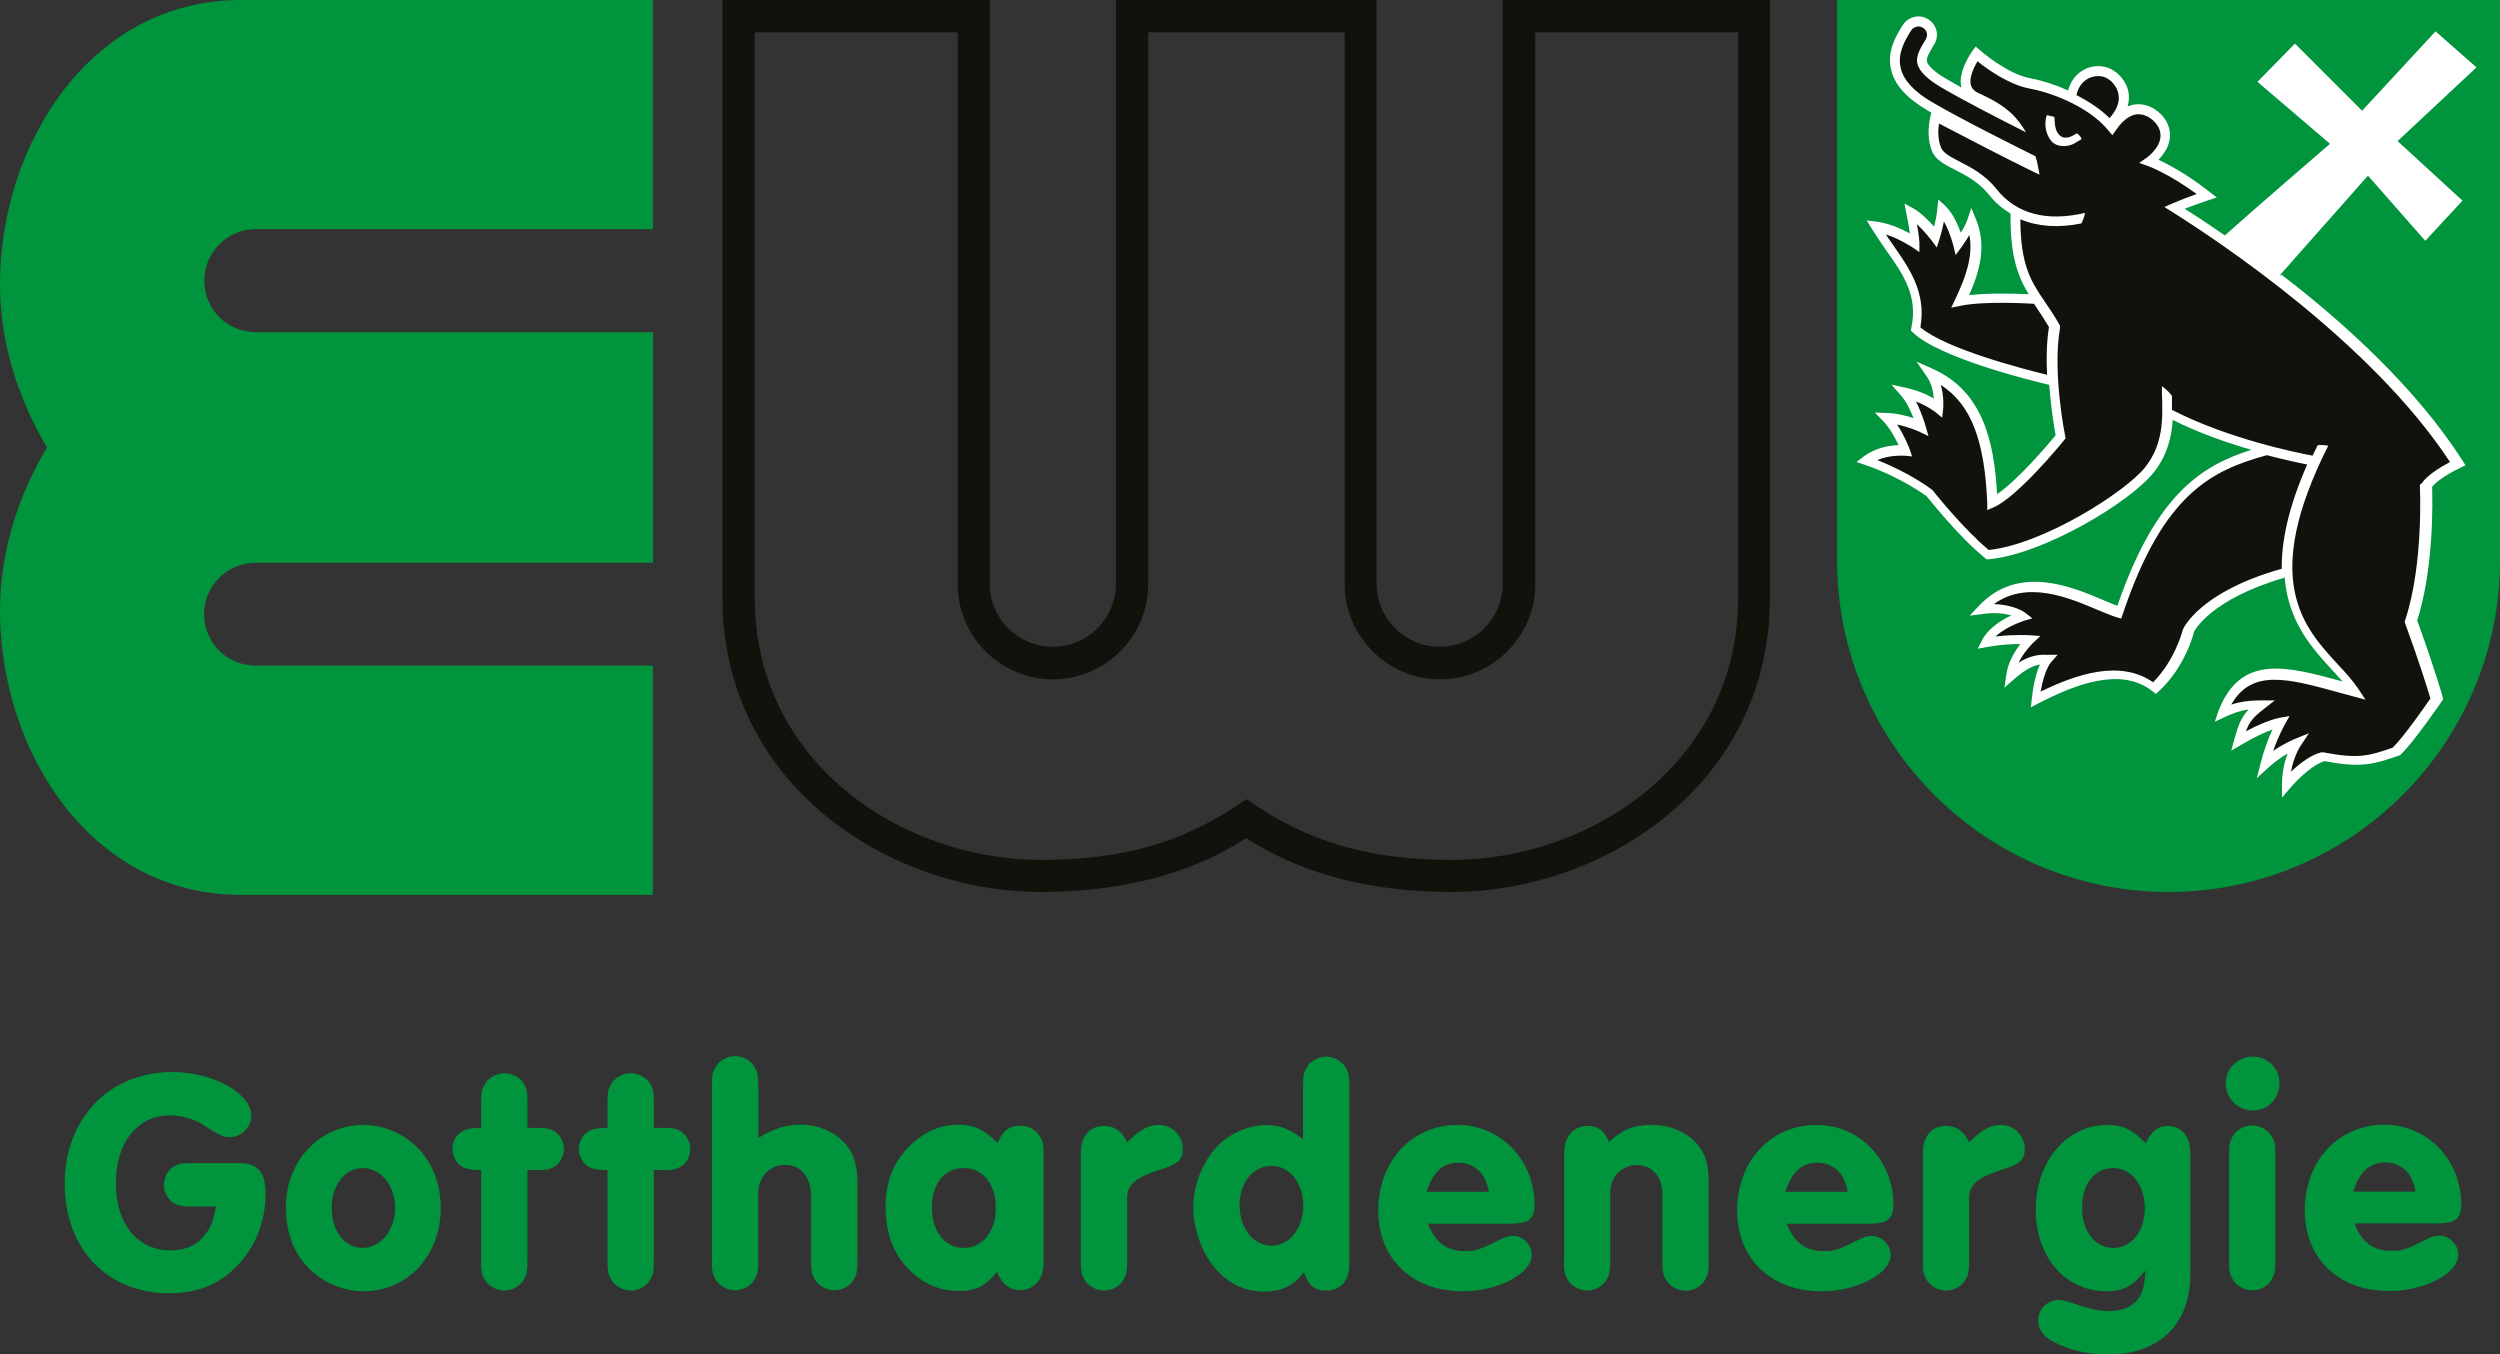 <svg xmlns="http://www.w3.org/2000/svg" id="Ebene_1" viewBox="0 0 102.05 55.28"><rect x="0" y="0" width="102.05" height="55.28" fill="#333333" stroke="none"/><defs><style>.cls-1{fill:none;}.cls-2,.cls-3{fill:#00943d;}.cls-4{fill:#fff;}.cls-5,.cls-6{fill:#12120d;}.cls-6,.cls-3{fill-rule:evenodd;}</style></defs><path class="cls-2" d="m96.06,48.64c.27-.83.68-1.19,1.31-1.19.39,0,.75.18.97.49.12.18.18.34.27.7h-2.55Zm3.59,1.29c.58,0,.82-.22.82-.75,0-1.84-1.38-3.27-3.14-3.27-1.87,0-3.25,1.48-3.25,3.49s1.42,3.3,3.44,3.3c1.46,0,2.83-.72,2.83-1.49,0-.4-.37-.77-.76-.77-.14,0-.3.04-.41.09-.99.49-1.11.53-1.56.53-.75,0-1.22-.36-1.51-1.12h3.53Zm-8.66,1.47c0,.46.01.57.13.79.14.28.48.48.82.48s.67-.19.81-.48c.12-.22.13-.34.13-.79v-4.19c0-.46-.01-.57-.13-.79-.14-.28-.48-.48-.81-.48s-.68.19-.82.48c-.12.22-.13.34-.13.79v4.19Zm.98-8.27c-.62,0-1.12.49-1.12,1.09s.49,1.11,1.11,1.11,1.09-.49,1.09-1.11-.49-1.09-1.08-1.09m-5.71,4.55c.75,0,1.29.7,1.29,1.64s-.54,1.62-1.28,1.62-1.28-.67-1.28-1.64.52-1.62,1.26-1.62m3.15-.68c0-.62-.37-1.04-.91-1.04-.4,0-.64.19-.91.71-.54-.57-.93-.75-1.56-.75-1.66,0-2.92,1.49-2.92,3.45s1.21,3.34,2.9,3.34c.68,0,1.07-.21,1.58-.86-.04.59-.09.81-.22,1.04-.21.4-.68.63-1.29.63-.31,0-.77-.09-1.17-.23q-.68-.23-.84-.23c-.48,0-.86.37-.86.83,0,.37.19.64.58.86.64.35,1.44.54,2.27.54,2.1,0,3.36-1.24,3.36-3.29v-5Zm-10.91,4.41c0,.46.01.57.13.79.14.28.48.48.82.48s.67-.19.81-.48c.12-.22.13-.34.13-.79v-2.39c-.03-.63.27-.92,1.3-1.26.77-.23.97-.41.97-.86,0-.54-.42-.98-.97-.98-.44,0-.77.18-1.3.71-.21-.45-.51-.67-.94-.67-.58,0-.95.42-.95,1.08v4.37Zm-5.61-2.76c.27-.83.68-1.19,1.31-1.19.39,0,.75.18.97.49.12.18.18.34.27.7h-2.55Zm3.59,1.29c.58,0,.82-.22.82-.75,0-1.84-1.38-3.27-3.14-3.27-1.87,0-3.24,1.48-3.24,3.49s1.42,3.3,3.44,3.3c1.46,0,2.83-.72,2.83-1.49,0-.4-.37-.77-.76-.77-.14,0-.3.04-.41.09-.99.49-1.11.53-1.56.53-.75,0-1.22-.36-1.51-1.12h3.53Zm-12.63,1.47c0,.46.01.57.13.79.14.28.48.48.82.48s.67-.19.81-.48c.12-.22.13-.34.13-.79v-2.73c0-.63.46-1.12,1.07-1.12.64,0,1.06.46,1.06,1.2v2.66c0,.46.01.57.13.79.14.28.48.48.82.48s.67-.19.81-.48c.12-.22.13-.34.13-.79v-3.11c0-.9-.18-1.37-.68-1.82-.44-.37-.99-.57-1.65-.57-.73,0-1.19.18-1.74.7-.18-.46-.45-.66-.87-.66-.58,0-.96.44-.96,1.11v4.35Zm-5.61-2.76c.27-.83.68-1.19,1.31-1.19.39,0,.75.18.97.49.12.18.18.34.27.7h-2.55Zm3.59,1.29c.58,0,.82-.22.82-.75,0-1.84-1.38-3.27-3.14-3.27-1.87,0-3.24,1.48-3.24,3.49s1.42,3.3,3.44,3.3c1.46,0,2.83-.72,2.83-1.49,0-.4-.37-.77-.76-.77-.14,0-.3.04-.41.09-.99.49-1.11.53-1.56.53-.75,0-1.22-.36-1.51-1.12h3.53Zm-9.91-2.35c.73,0,1.29.71,1.29,1.62s-.55,1.64-1.29,1.64-1.31-.7-1.31-1.65.57-1.61,1.31-1.61m1.28-1.08c-.52-.43-.97-.59-1.53-.59s-1.3.27-1.79.7c-.69.61-1.16,1.65-1.16,2.66,0,.79.26,1.6.71,2.26.54.76,1.3,1.18,2.16,1.18.73,0,1.24-.23,1.64-.79.19.54.45.75.91.75.6,0,.95-.4.95-1.08v-7.2c0-.46-.01-.57-.13-.79-.14-.28-.48-.48-.81-.48s-.68.19-.82.48c-.12.22-.13.34-.13.79v2.13Zm-9.07,4.9c0,.46.01.57.13.79.14.28.48.48.82.48s.67-.19.81-.48c.12-.22.13-.34.13-.79v-2.39c-.03-.63.27-.92,1.3-1.26.77-.23.97-.41.97-.86,0-.54-.42-.98-.97-.98-.44,0-.77.18-1.3.71-.21-.45-.51-.67-.94-.67-.58,0-.95.42-.95,1.08v4.37Zm-4.78-3.73c.79,0,1.31.66,1.31,1.62s-.53,1.64-1.3,1.64-1.31-.66-1.31-1.65.53-1.61,1.3-1.61m3.26-.76c0-.54-.41-.97-.94-.97-.45,0-.73.2-.94.71-.54-.55-.94-.75-1.61-.75-.73,0-1.4.3-1.97.86-.68.67-.99,1.46-.99,2.5,0,1.15.37,2.05,1.12,2.71.54.48,1.17.72,1.87.72s1.08-.19,1.56-.79c.19.5.5.75.95.75.57,0,.95-.45.95-1.12v-4.63Zm-11.65-2.54c0-.46-.01-.57-.13-.79-.14-.28-.48-.48-.81-.48s-.68.19-.82.48c-.12.22-.13.34-.13.79v7.02c0,.46.01.57.13.79.14.28.48.48.82.48s.67-.19.81-.48c.12-.22.13-.34.13-.79v-2.68c0-.67.46-1.17,1.1-1.17s1.06.49,1.06,1.3v2.55c0,.46.01.57.13.79.14.28.48.48.82.48s.67-.19.81-.48c.12-.22.13-.34.13-.79v-3.09c0-.83-.18-1.34-.64-1.77-.42-.4-1.03-.63-1.66-.63s-1.1.15-1.74.54v-2.07Zm-4.26,3.38h.35c.42,0,.52-.01.72-.12.24-.12.42-.43.42-.73s-.18-.62-.42-.75c-.19-.1-.31-.12-.72-.12h-.35v-.98c0-.46-.01-.57-.13-.79-.14-.27-.48-.46-.81-.46s-.68.19-.82.48c-.12.21-.13.32-.13.77v.98q-.31,0-.44.03c-.45.06-.73.4-.73.84,0,.21.08.4.22.58.17.19.45.28.95.27v3.65c0,.46.01.57.13.79.14.28.48.48.82.48s.67-.19.81-.48c.12-.22.13-.34.13-.79v-3.65Zm-5.16,0h.35c.42,0,.52-.01.72-.12.24-.12.42-.43.42-.73s-.18-.62-.42-.75c-.19-.1-.31-.12-.72-.12h-.35v-.98c0-.46-.01-.57-.13-.79-.14-.27-.48-.46-.81-.46s-.68.19-.82.48c-.12.21-.13.32-.13.77v.98q-.31,0-.44.03c-.45.06-.73.4-.73.84,0,.21.08.4.22.58.17.19.45.28.95.27v3.65c0,.46.01.57.13.79.14.28.48.48.82.48s.67-.19.81-.48c.12-.22.13-.34.13-.79v-3.65Zm-6.73-.08c.75,0,1.33.72,1.33,1.62s-.58,1.64-1.33,1.64-1.26-.7-1.26-1.65c0-.9.55-1.61,1.26-1.61m.04-1.76c-1.79,0-3.17,1.47-3.17,3.35,0,.98.28,1.79.85,2.41.58.64,1.44,1.03,2.32,1.03,1.8,0,3.15-1.46,3.15-3.39,0-.93-.3-1.77-.85-2.37-.58-.64-1.44-1.03-2.3-1.03m-6.03,3.34c-.1.57-.21.83-.42,1.12-.33.44-.8.66-1.42.66-1.36,0-2.24-1.07-2.24-2.75s.9-2.76,2.21-2.76c.42,0,.94.14,1.24.32.84.53.93.57,1.2.57.46,0,.88-.41.88-.88,0-.91-1.56-1.78-3.22-1.78-2.58,0-4.4,1.89-4.4,4.56s1.75,4.47,4.26,4.47c1.17,0,2.09-.37,2.82-1.16.72-.76,1.12-1.8,1.12-2.9,0-.88-.31-1.25-1.06-1.25h-1.92c-.44,0-.53.01-.73.12-.26.13-.44.45-.44.76s.18.64.44.77c.21.1.31.12.73.12h.95Z"></path><path class="cls-3" d="m1.92,18.27c-1.15-1.95-1.92-4.21-1.92-6.67C0,5.86,3.72,0,9.83,0h16.82v9.35H10.64c-.07,0-.13,0-.19,0-1.16,0-2.11.94-2.11,2.11s.94,2.1,2.11,2.1h16.21v9.41H10.44c-1.16,0-2.11.94-2.11,2.1s.94,2.1,2.11,2.1c.06,0,.12,0,.19,0h16.02v9.36H9.83c-6.12,0-9.83-5.86-9.83-11.6,0-2.45.76-4.72,1.92-6.67Z"></path><path class="cls-6" d="m46.87,1.32v22.52c0,2.15-1.75,3.89-3.89,3.89s-3.89-1.74-3.89-3.89V1.32h-8.28v23.09c0,6.67,5.94,10.69,11.69,10.69,3.17,0,5.77-.63,8.38-2.48,2.61,1.85,5.21,2.48,8.38,2.48,5.74,0,11.69-4.03,11.69-10.69V1.32h-8.28v22.52c0,2.15-1.75,3.89-3.89,3.89s-3.89-1.74-3.89-3.89V1.32h-8.01M45.56,0h10.63v23.83c.01,1.42,1.16,2.57,2.58,2.57s2.57-1.15,2.57-2.57V0h10.91v24.4c0,7.61-6.77,12.01-13,12.01-3.05,0-5.97-.63-8.38-2.2-2.41,1.57-5.33,2.2-8.38,2.2-6.23,0-13-4.4-13-12.01V0h10.91v23.83c0,1.42,1.16,2.57,2.58,2.57s2.57-1.15,2.57-2.57V0Z"></path><path class="cls-2" d="m74.99,0v22.87c0,7.48,6.06,13.54,13.53,13.54s13.53-6.07,13.53-13.54V0h-27.06Z"></path><path class="cls-5" d="m98.99,19.84s.19-.37,1.28-.91c-2.81-4.4-8.17-8.35-11.52-10.46,0,0,.52-.24,1.32-.5-1.35-1.06-2.34-1.4-2.34-1.4,0,0,.89-.61.58-1.4-.21-.54-1.22-1.31-2.11,0-.02-.03-.05-.05-.08-.08l.08-.07c.91-.9.42-1.76-.14-2.04-.5-.25-1.38,0-1.5.97h0c-.62-.28-1.24-.48-1.7-.56-1.03-.19-2.19-1.21-2.19-1.21,0,0-.99,1.32-.03,1.77.45.22,1.01.47,1.47.97-.94-.48-2.06-1.06-2.82-1.51-.65-.38-.84-.68-.89-.86-.06-.26.11-.54.33-.9.14-.23.06-.53-.17-.67-.12-.07-.26-.09-.39-.05-.12.04-.23.12-.3.23-.27.44-.6.98-.43,1.64.13.54.58,1.02,1.35,1.48,1.19.7,3.21,1.71,4.11,2.16.03.11.06.2.08.32-1.15-.55-3.98-2.03-3.98-2.03,0,0-.23.72.03,1.36.25.62,1.48.71,2.3,1.74.25.32.57.58.94.78l-.02.08c-.02,2,.38,2.73.93,3.55l-.1-.02s-1.97-.13-3.05.08c.47-.99.9-2.1.44-3.25-.14.39-.51.91-.51.91,0,0-.25-.99-.7-1.4-.05.52-.24,1.12-.24,1.12,0,0-.55-.73-1.03-.98.19.95.19,1.22.19,1.22,0,0-.81-.55-1.61-.66.83,1.34,2,2.39,1.63,4.16,1.15,1.12,5.62,2.12,5.62,2.12h0c.08,1.24.29,2.27.29,2.27,0,0-1.84,2.26-2.79,2.68-.11-2.62-.66-4.43-2.53-5.27.43.61.34,1.41.34,1.41,0,0-.52-.43-1.38-.62.42.48.67,1.39.67,1.39,0,0-.69-.33-1.43-.36.5.52.78,1.32.78,1.32,0,0-.92-.09-1.6.41,1.56.54,2.59,1.34,2.59,1.34,0,0,1.28,1.62,2.36,2.5,2.24-.19,5.72-2.34,6.6-3.45.59-.75.73-1.54.75-2.34h0c1.36.73,2.93,1.23,4.13,1.55h-.07c-2.34.65-4.34,1.61-6.02,6.62-1.15-.34-3.78-2.09-5.63-.11,1.15-.15,1.7.27,1.7.27,0,0-1.16.35-1.53,1.09,1.01-.18,1.82-.12,1.82-.12,0,0-.69.65-.81,1.46.39-.34.86-.68,1.53-.67,0,0-.37.41-.5,1.65,1.59-.82,3.51-1.52,4.85-.46,1.05-.96,1.38-2.36,1.38-2.36,0,0,.64-1.47,4.05-2.39h.01c.1,2.56,1.88,3.63,2.71,4.86-2.58-.7-4.5-1.41-5.41.91.26-.12.76-.37,1.61-.35-.65.51-.74.77-.94,1.49,1.11-.66,1.74-.77,1.74-.77,0,0-.41.73-.66,1.7.62-.57,1.32-.85,1.32-.85,0,0-.46.7-.46,1.71.41-.48,1.05-1.05,1.54-1.15,1.5.29,1.95.14,2.98-.21.53-.51,1.65-2.15,1.65-2.15,0,0-.3-1.11-1.06-3.17.78-2.36.61-5.53.61-5.53Z"></path><path class="cls-1" d="m79.16,3.65c-.58-.34-.92-.68-1-1.01-.09-.36.12-.7.36-1.09.07-.12.03-.26-.09-.33-.04-.02-.08-.04-.12-.04-.02,0-.05,0-.07.01-.07.02-.12.06-.16.12-.25.42-.54.89-.4,1.45.12.47.52.9,1.24,1.32,1.01.59,2.63,1.42,3.64,1.92-.13-.32-.28-.58-.45-.79-.96-.49-2.14-1.1-2.93-1.57Z"></path><path class="cls-1" d="m85.96,3.17c-.21-.1-.49-.09-.73.04-.17.09-.38.29-.46.66.5.26.97.57,1.35.94.29-.31.42-.64.37-.95-.06-.35-.32-.59-.52-.7Z"></path><path class="cls-1" d="m83.05,12.43c-.06,0-1.96-.13-2.99.08l-.39.08.17-.36c.39-.83.75-1.71.57-2.61-.15.25-.3.46-.31.48l-.25.34-.1-.41s-.14-.54-.38-.96c-.07.36-.17.67-.17.69l-.12.37-.23-.31s-.27-.36-.58-.64c.09.54.1.74.1.76v.38l-.31-.21s-.49-.33-1.06-.51c.09.14.19.27.28.41.68.96,1.38,1.96,1.13,3.38,1.04.89,4.26,1.71,5.18,1.94-.03-.63-.02-1.31.08-1.92-.18-.32-.36-.58-.54-.84-.03-.04-.05-.07-.07-.11Z"></path><path class="cls-1" d="m92.56,18.58c-2.23.62-4.22,1.54-5.88,6.49l-.06.18-.18-.05c-.23-.07-.5-.18-.82-.32-1.15-.49-2.84-1.2-4.2-.22.83.02,1.24.32,1.26.34l.31.24-.37.11s-.69.22-1.13.63c.78-.09,1.35-.05,1.38-.05l.45.03-.33.31s-.34.32-.56.78c.32-.2.69-.35,1.15-.33h.44s-.29.33-.29.33c0,0-.26.31-.4,1.17,1.48-.72,3.25-1.3,4.59-.38.9-.9,1.2-2.13,1.21-2.14.04-.1.72-1.56,4.06-2.5-.01-1.11.26-2.49,1.04-4.24-.32-.06-.91-.19-1.65-.38Z"></path><path class="cls-4" d="m84.78,5.44c-.16.1-.37.23-.59.16-.32-.16-.31-.53-.33-.83l-.31-.07c-.13.37-.04.87.27,1.14.24.17.58.15.83.03l.32-.19c-.02-.09-.11-.19-.2-.24Z"></path><path class="cls-4" d="m93.05,11.25l3.61-4.08,2.34,2.66,1.52-1.64-2.65-2.43,3.22-3.01-1.67-1.47-3,3.24-2.74-2.74-1.53,1.56,2.96,2.53s-3.33,2.87-4.29,3.74c-.62-.43-1.18-.8-1.64-1.09.23-.09.56-.21.95-.34l.36-.12-.3-.23c-.93-.73-1.68-1.12-2.08-1.31.27-.28.63-.79.39-1.42-.14-.37-.56-.78-1.09-.84-.16-.02-.35,0-.56.08.06-.21.06-.39.04-.54-.08-.5-.43-.84-.74-.99-.33-.16-.75-.15-1.09.04-.32.17-.54.47-.64.84-.53-.23-1.07-.41-1.52-.49-.97-.17-2.08-1.15-2.09-1.16l-.16-.14-.13.17s-.62.84-.46,1.49c0,0,0,0,0,.01-.23-.13-.44-.25-.63-.36-.65-.38-.76-.63-.77-.7-.04-.15.12-.41.3-.71.21-.35.1-.8-.26-1.02-.18-.11-.39-.14-.59-.08-.19.05-.34.17-.45.34-.28.45-.65,1.07-.46,1.83.15.6.63,1.14,1.47,1.63.05.03.11.07.17.1l-.02.07s-.24.79.04,1.49c.14.36.52.56.96.78.45.23.96.5,1.37,1.01.25.32.55.57.88.77-.02,1.75.3,2.56.74,3.29-.52-.02-1.6-.06-2.43.04.41-.93.73-1.98.29-3.07l-.2-.49-.17.5c-.06.16-.16.35-.26.51-.12-.34-.34-.82-.63-1.09l-.29-.27-.04.4c-.02.24-.08.51-.13.71-.22-.24-.54-.57-.84-.74l-.37-.2.08.41c.07.36.12.62.14.81-.32-.18-.83-.41-1.34-.48l-.42-.05.22.36c.18.29.37.56.56.84.71,1,1.32,1.87,1.04,3.18l-.02.11.08.08c1.08,1.04,4.8,1.96,5.57,2.14.07.96.21,1.78.26,2.06-.29.35-1.55,1.84-2.39,2.4-.12-2.14-.57-4.2-2.64-5.12l-.65-.29.41.59c.21.3.28.66.3.92-.25-.15-.64-.33-1.14-.44l-.59-.13.4.46c.22.25.39.63.5.91-.28-.1-.68-.2-1.09-.21l-.49-.02.34.35c.29.3.5.71.63.98-.35.01-.94.1-1.42.46l-.3.23.36.12c1.48.51,2.49,1.27,2.5,1.27.06.07,1.3,1.65,2.39,2.53l.06.05h.08c2.25-.2,5.79-2.34,6.74-3.54.55-.69.73-1.42.78-2.15,1.05.53,2.2.93,3.21,1.22-2.07.66-3.91,1.85-5.47,6.37-.17-.06-.37-.15-.59-.24-1.29-.55-3.46-1.46-5.06.24l-.38.4.55-.07c.51-.07.89-.01,1.15.06-.4.19-.94.52-1.19,1.01l-.18.35.39-.07c.54-.1,1.02-.12,1.35-.12-.22.29-.5.73-.57,1.24l-.08.54.41-.36c.34-.29.65-.51,1.04-.59-.12.27-.26.72-.33,1.39l-.04.36.33-.17c1.48-.76,3.35-1.5,4.64-.48l.13.11.13-.12c1.08-.99,1.43-2.4,1.43-2.42,0-.01.65-1.33,3.7-2.21.15,1.82,1.13,2.89,1.93,3.76.15.17.3.33.44.48-2.33-.64-4.16-1.12-5.07,1.19l-.15.45.45-.21c.18-.08.48-.22.93-.29-.33.35-.42.66-.58,1.2l-.13.48.43-.25c.54-.32.97-.51,1.25-.61-.14.31-.33.78-.47,1.33l-.17.66.5-.46c.26-.23.53-.42.76-.55-.12.32-.23.75-.23,1.26v.54s.35-.41.35-.41c.38-.44.96-.96,1.39-1.08,1.48.28,1.97.14,3.04-.23l.07-.04c.54-.52,1.63-2.11,1.68-2.18l.05-.08-.02-.09s-.31-1.12-1.04-3.12c.7-2.2.62-4.98.61-5.46.08-.1.37-.4,1.16-.78l.2-.1-.12-.19c-1.89-2.95-4.81-5.61-7.38-7.58Zm-7.82-8.04c.23-.12.52-.14.73-.04.21.1.47.35.52.7.05.31-.08.63-.37.95-.37-.37-.85-.68-1.35-.94.08-.37.29-.57.46-.66Zm-1.66,12.09c-.92-.22-4.14-1.05-5.18-1.94.25-1.42-.45-2.41-1.13-3.38-.09-.13-.19-.27-.28-.41.57.18,1.05.51,1.06.51l.31.21v-.38s0-.21-.1-.76c.31.29.58.64.58.64l.23.31.12-.37s.1-.32.17-.69c.24.42.38.96.38.96l.1.41.25-.34s.16-.22.31-.48c.17.9-.18,1.78-.57,2.61l-.17.36.39-.08c1.04-.21,2.94-.08,2.99-.08.03.04.05.07.07.11.17.25.35.52.54.84-.1.61-.11,1.28-.08,1.92Zm9.59,7.91c-3.34.94-4.02,2.4-4.06,2.5,0,.01-.31,1.24-1.21,2.14-1.34-.93-3.11-.34-4.59.38.14-.85.4-1.17.4-1.17l.29-.33h-.44c-.46-.03-.83.12-1.15.32.22-.45.56-.77.56-.78l.33-.31-.45-.03s-.6-.04-1.38.05c.44-.41,1.12-.62,1.13-.63l.37-.11-.31-.24s-.43-.32-1.26-.34c1.35-.98,3.04-.27,4.2.22.32.13.59.25.82.32l.18.05.06-.18c1.66-4.95,3.65-5.87,5.88-6.49.74.19,1.33.32,1.65.38-.77,1.75-1.05,3.13-1.04,4.24Zm5.64-3.45l-.02.05v.05s.16,3.16-.6,5.45l-.02.07.02.07c.62,1.7.94,2.76,1.03,3.06-.22.32-1.08,1.56-1.54,2.01-.96.33-1.38.47-2.83.19h-.04s-.04,0-.04,0c-.4.09-.86.43-1.24.79.11-.63.38-1.04.38-1.04l.35-.53-.59.24s-.41.17-.87.48c.22-.62.46-1.04.46-1.05l.21-.37-.41.07s-.51.09-1.37.55c.13-.37.29-.57.73-.91l.45-.35h-.57c-.51,0-.91.07-1.21.17.84-1.47,2.3-1.07,4.44-.48l1.04.28-.3-.45c-.23-.34-.52-.66-.83-.99-1.41-1.53-3.16-3.44-.39-8.93-.12-.02-.27-.03-.43-.02-.07.14-.14.29-.21.43-.65-.12-3.48-.7-5.74-1.87,0-.19,0-.38,0-.57-.08-.11-.21-.25-.41-.4v.27c.04,1.08.06,2.1-.69,3.05-.81,1.01-4.16,3.14-6.38,3.37-1.04-.86-2.26-2.4-2.3-2.45-.04-.03-.9-.69-2.25-1.22.54-.23,1.1-.17,1.11-.18l.31.03-.1-.3s-.19-.52-.51-1c.49.1.88.28.88.28l.4.19-.12-.42s-.15-.52-.39-.99c.49.19.77.42.78.42l.29.24.04-.37s.05-.47-.1-.97c1.23.79,1.79,2.24,1.9,4.82v.29s.28-.12.28-.12c.98-.44,2.79-2.64,2.86-2.74l.06-.07-.02-.09s-.53-2.59-.21-4.41v-.07s-.02-.06-.02-.06c-.2-.36-.41-.66-.59-.93-.58-.85-1-1.5-1.01-3.38.71.3,1.56.36,2.49.17.08-.15.13-.31.15-.43-1.57.37-2.81.04-3.61-.97-.46-.58-1.03-.88-1.5-1.12-.38-.2-.68-.35-.77-.58-.14-.35-.12-.74-.08-.98.7.37,2.8,1.46,3.75,1.92l.35.17-.04-.24-.03-.15c-.02-.13-.06-.24-.09-.36-.82-.41-2.99-1.49-4.22-2.21-.74-.43-1.16-.89-1.28-1.38-.15-.6.16-1.12.41-1.53.1-.17.33-.23.49-.13.17.1.22.3.12.47,0,0-.01.02-.01.02-.21.35-.41.67-.33.99.08.3.4.62.96.95.95.56,2.46,1.33,3.47,1.84-.17-.29-.35-.53-.55-.73-.45-.43-.94-.66-1.34-.85l-.07-.03c-.16-.08-.25-.18-.29-.32-.08-.3.12-.71.27-.97.37.3,1.27.95,2.11,1.11.74.13,2.36.66,3.23,1.71l.17.2.15-.22c.31-.45.66-.68,1-.63.38.04.67.37.76.59.25.63-.47,1.14-.5,1.17l-.32.22.37.13s.83.3,1.98,1.14c-.6.21-.97.38-.98.38l-.34.15.32.2c1.86,1.17,8.13,5.32,11.34,10.21-.94.49-1.14.85-1.17.89Z"></path></svg>